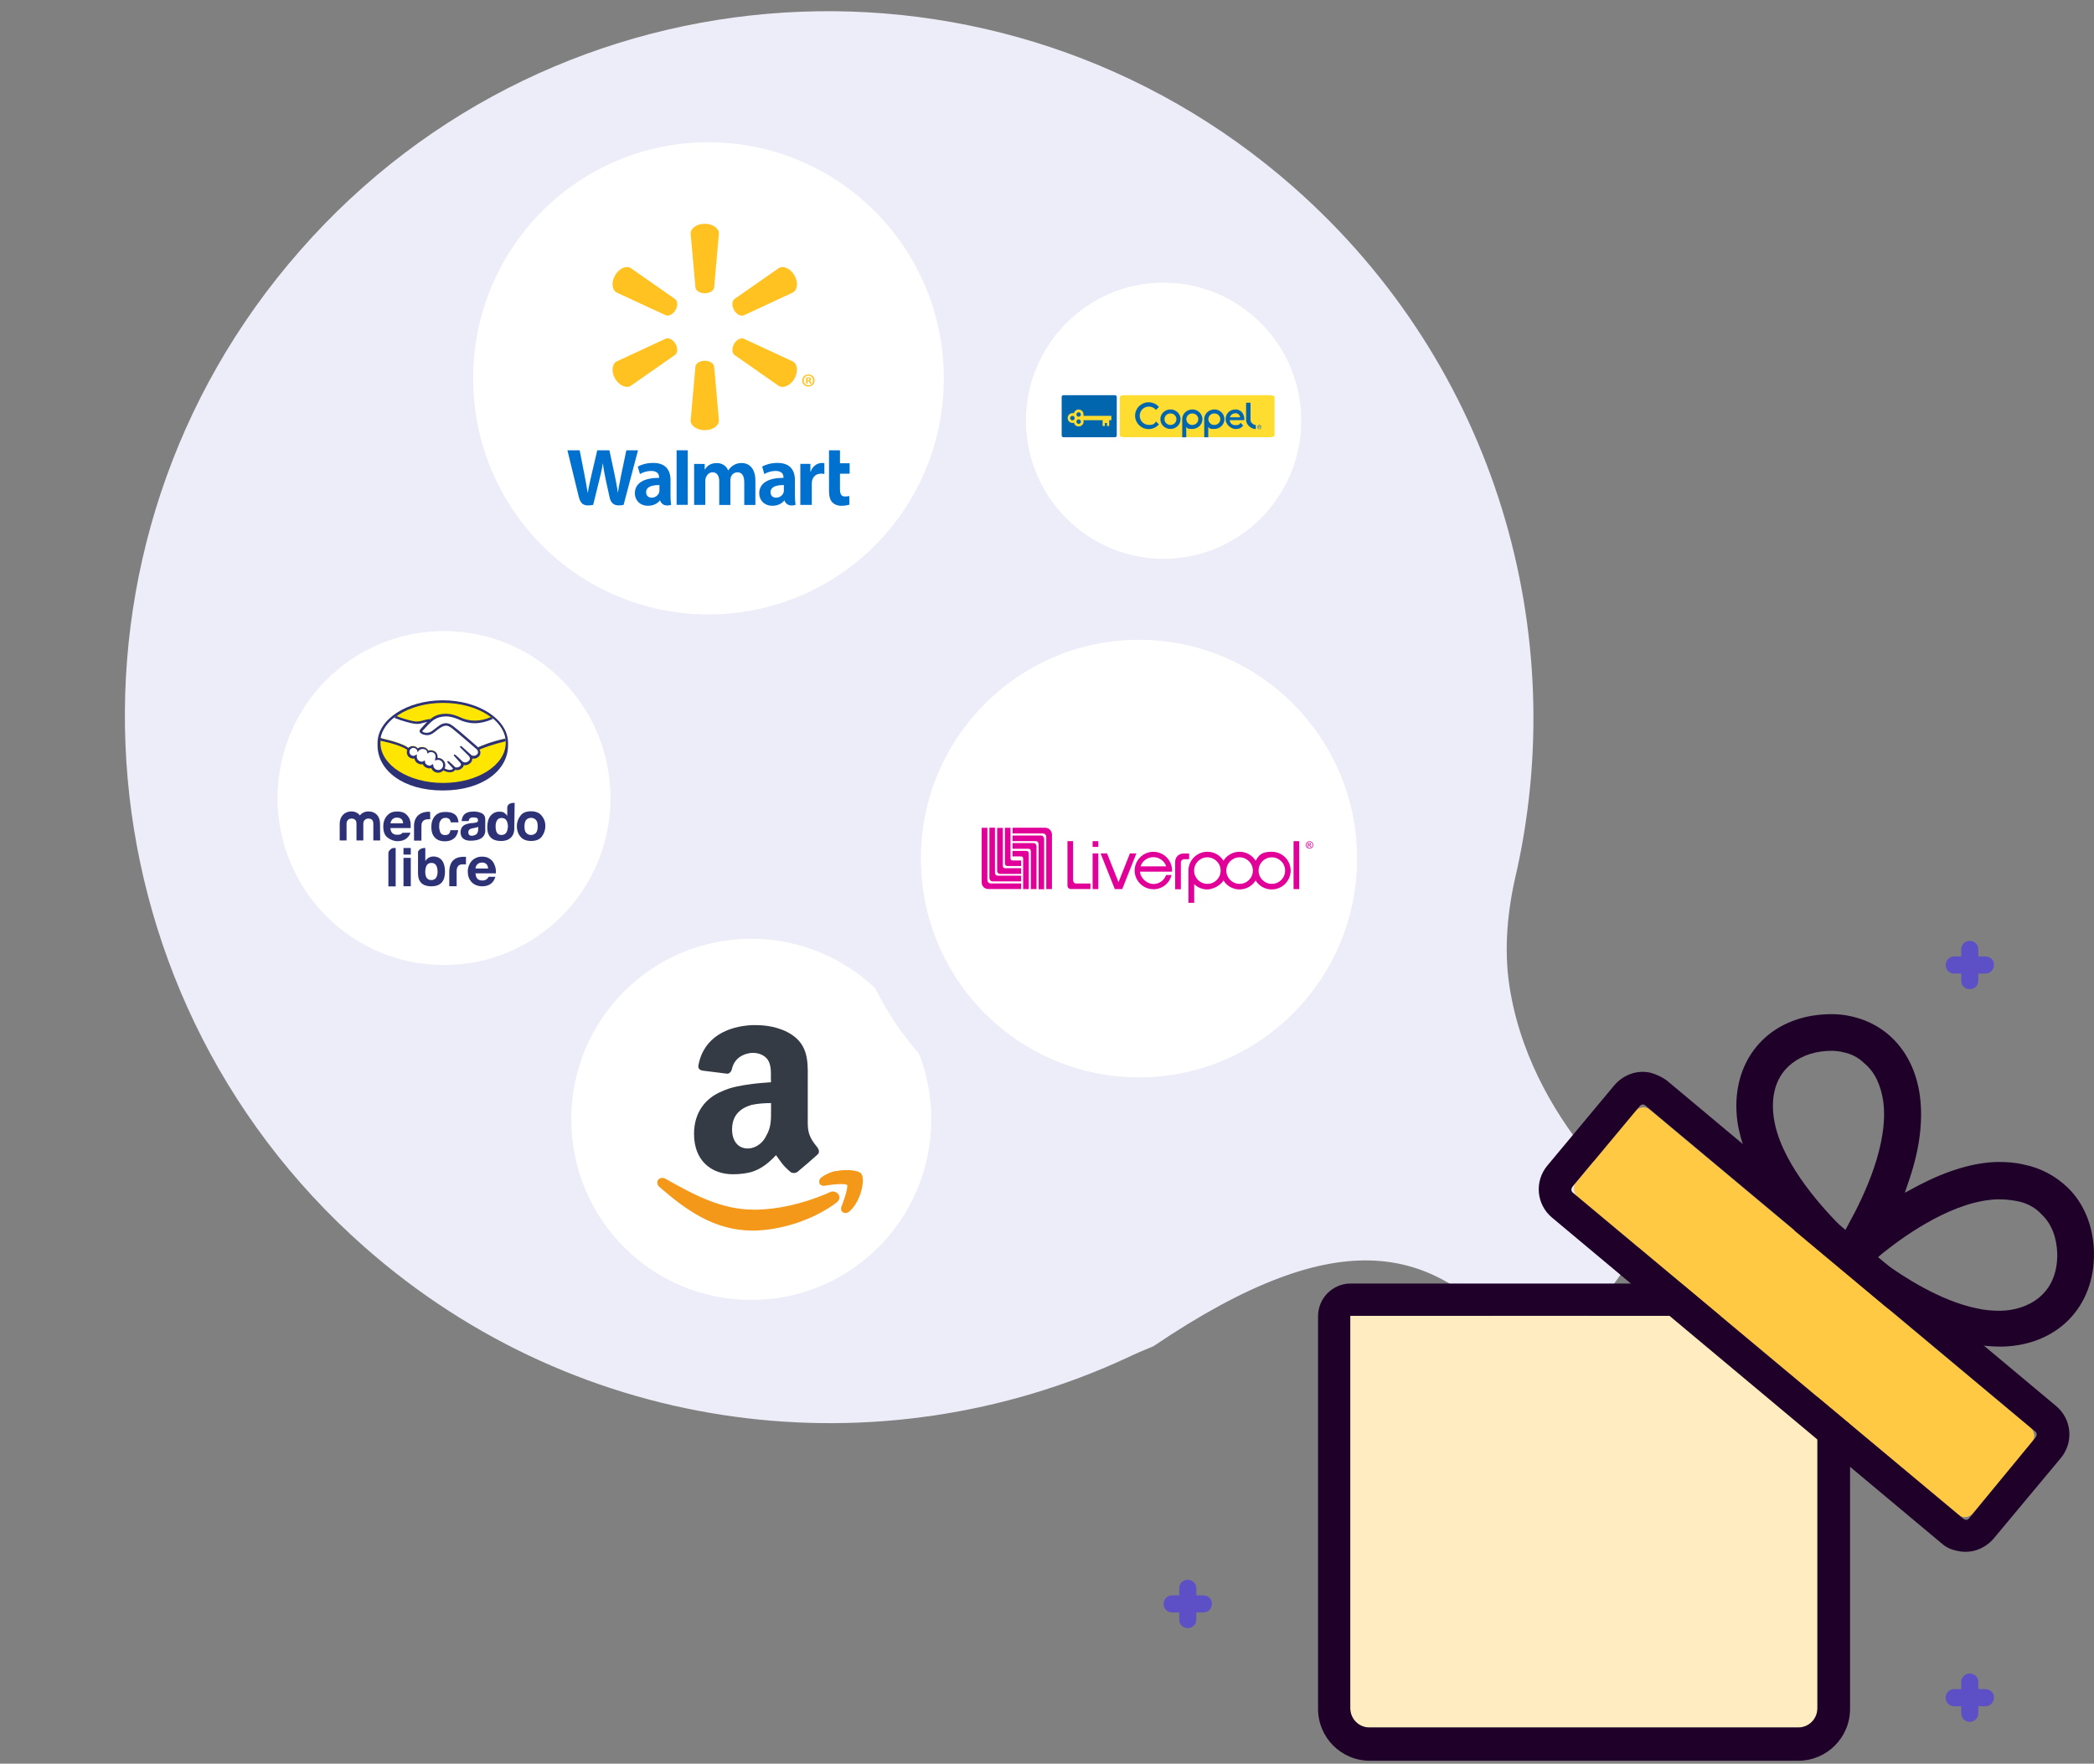 <?xml version="1.0" encoding="UTF-8"?>
<svg xmlns="http://www.w3.org/2000/svg" viewBox="0 0 431 363" height="363">
  <rect x="0" y="0" width="431" height="363" fill="#808080" stroke="none"/>
  <defs>
    <style>
      .cls-1,
      .cls-2,
      .cls-3,
      .cls-4,
      .cls-5,
      .cls-6,
      .cls-7,
      .cls-8,
      .cls-9,
      .cls-10,
      .cls-11,
      .cls-12,
      .cls-13,
      .cls-14,
      .cls-15,
      .cls-16,
      .cls-17 {
        stroke-width: 0px;
      }

      .cls-1,
      .cls-3,
      .cls-5,
      .cls-7,
      .cls-12 {
        fill-rule: evenodd;
      }

      .cls-1,
      .cls-16 {
        fill: #0266ae;
      }

      .cls-2 {
        fill: none;
      }

      .cls-3 {
        fill: #e10098;
      }

      .cls-4 {
        fill: #ffedc1;
      }

      .cls-5 {
        fill: #ffdd30;
      }

      .cls-6 {
        fill: #edecf9;
      }

      .cls-7 {
        fill: #343b45;
      }

      .cls-8 {
        fill: #ffe600;
      }

      .cls-9 {
        fill: #0071ce;
      }

      .cls-10 {
        fill: #2d3277;
      }

      .cls-11 {
        fill: #ffc220;
      }

      .cls-12 {
        fill: #f4981a;
      }

      .cls-13 {
        fill: #ffc944;
      }

      .cls-14 {
        fill: #5d50c6;
      }

      .cls-15 {
        fill: #1e0028;
      }

      .cls-17 {
        fill: #fff;
      }
    </style>
  </defs>
  <g id="Capa_1" data-name="Capa 1">
    <path
      class="cls-6"
      d="M266.36,38.61C206.15-14.44,114.57-8.7,61.77,51.56c-52.84,60.16-46.93,151.97,13.19,205.05,44.57,39.34,106.38,46.3,156.93,22.89,1.78-.86,3.6-1.61,5.51-2.41,39.06-26.37,58.08-20.48,75.05-.29,7.43,10.69,28.17-25.47,28.17-25.47,0,0-24.59-18.13-29.7-46.95-1.41-7.65-.83-15.58.84-23.23,11.88-50.53-3.75-105.8-45.41-142.54Z"
    />
    <path
      class="cls-14"
      d="M408.64,347.66h-1.45v-1.45c0-1.04-.83-1.76-1.76-1.76-1.04,0-1.76.83-1.76,1.76v1.45h-1.45c-1.03,0-1.76.83-1.76,1.77,0,1.04.83,1.76,1.76,1.76h1.45v1.45c0,1.04.83,1.76,1.76,1.76,1.04,0,1.76-.83,1.76-1.76v-1.45h1.45c1.03,0,1.76-.83,1.76-1.76.1-.93-.72-1.77-1.76-1.77Z"
    />
    <path
      class="cls-14"
      d="M247.68,328.36h-1.45v-1.45c0-1.04-.83-1.76-1.76-1.76-1.04,0-1.76.83-1.76,1.76v1.45h-1.45c-1.03,0-1.76.83-1.76,1.77,0,1.04.83,1.76,1.76,1.76h1.45v1.45c0,1.04.83,1.76,1.76,1.76,1.04,0,1.76-.83,1.76-1.76v-1.45h1.45c1.03,0,1.76-.83,1.76-1.76.1-.93-.72-1.77-1.76-1.77Z"
    />
    <path
      class="cls-14"
      d="M408.64,196.86h-1.45v-1.45c0-1.04-.83-1.76-1.76-1.76-1.04,0-1.76.83-1.76,1.76v1.45h-1.45c-1.03,0-1.76.83-1.76,1.77,0,1.04.83,1.76,1.76,1.76h1.45v1.45c0,1.04.83,1.76,1.76,1.76,1.04,0,1.76-.83,1.76-1.76v-1.45h1.45c1.03,0,1.76-.83,1.76-1.76.1-.93-.72-1.77-1.76-1.77Z"
    />
    <path
      class="cls-17"
      d="M154.63,275.35c-24.74,0-44.82-20.14-44.82-44.96s20.08-44.96,44.82-44.96,44.82,20.14,44.82,44.96-20.18,44.96-44.82,44.96Z"
    />
    <path
      class="cls-6"
      d="M154.63,193.22c20.49,0,37.05,16.61,37.05,37.17s-16.56,37.17-37.05,37.17-37.05-16.61-37.05-37.17,16.56-37.17,37.05-37.17ZM154.63,177.65c-28.98,0-52.58,23.67-52.58,52.74s23.6,52.74,52.58,52.74,52.58-23.67,52.58-52.74-23.6-52.74-52.58-52.74Z"
    />
    <path
      class="cls-17"
      d="M107.47,203.2c21.44-8.91,31.62-33.57,22.74-55.08-8.88-21.51-33.46-31.72-54.91-22.81-21.44,8.91-31.62,33.57-22.74,55.08,8.88,21.51,33.46,31.72,54.91,22.81Z"
    />
    <path
      class="cls-6"
      d="M91.39,129.89c18.94,0,34.26,15.37,34.26,34.37s-15.32,34.37-34.26,34.37-34.26-15.37-34.26-34.37,15.32-34.37,34.26-34.37ZM91.39,114.32c-27.43,0-49.78,22.43-49.78,49.94s22.36,49.94,49.78,49.94,49.78-22.43,49.78-49.94-22.36-49.94-49.78-49.94Z"
    />
    <path
      class="cls-17"
      d="M201.27,86.88c4.97-30.74-15.83-59.69-46.47-64.68-30.64-4.99-59.51,15.88-64.48,46.62-4.97,30.74,15.83,59.69,46.47,64.68,30.64,4.99,59.51-15.88,64.48-46.62Z"
    />
    <path
      class="cls-6"
      d="M145.83,29.28c26.7,0,48.44,21.7,48.44,48.59s-21.63,48.59-48.44,48.59-48.44-21.7-48.44-48.59,21.63-48.59,48.44-48.59ZM145.83,13.71c-35.29,0-63.96,28.76-63.96,64.17s28.67,64.17,63.96,64.17,63.96-28.76,63.96-64.17S181.02,13.71,145.83,13.71Z"
    />
    <path
      class="cls-17"
      d="M239.5,115.04c15.66,0,28.36-12.74,28.36-28.45s-12.7-28.45-28.36-28.45-28.36,12.74-28.36,28.45,12.7,28.45,28.36,28.45Z"
    />
    <path
      class="cls-6"
      d="M239.5,58.14c15.63,0,28.36,12.77,28.36,28.45s-12.73,28.45-28.36,28.45-28.36-12.77-28.36-28.45,12.73-28.45,28.36-28.45ZM239.5,42.57c-24.22,0-43.89,19.73-43.89,44.02s19.67,44.02,43.89,44.02,43.88-19.73,43.88-44.02-19.67-44.02-43.88-44.02Z"
    />
    <path
      class="cls-17"
      d="M234.43,221.78c24.81,0,44.92-20.17,44.92-45.06s-20.11-45.06-44.92-45.06-44.92,20.17-44.92,45.06,20.11,45.06,44.92,45.06Z"
    />
    <path
      class="cls-6"
      d="M234.43,131.65c24.74,0,44.92,20.14,44.92,45.06s-20.08,45.06-44.92,45.06-44.92-20.14-44.92-45.06,20.18-45.06,44.92-45.06ZM234.43,116.08c-33.33,0-60.45,27.2-60.45,60.63s27.12,60.64,60.45,60.64,60.45-27.2,60.45-60.64-27.12-60.63-60.45-60.63Z"
    />
    <path
      class="cls-4"
      d="M374.07,270.83v80.78c0,2.18-1.76,3.95-3.93,3.95h-88.29c-2.17,0-3.93-1.77-3.93-3.95v-80.78h96.15Z"
    />
    <path
      class="cls-15"
      d="M374.07,270.83v80.78c0,2.18-1.76,3.95-3.93,3.95h-88.29c-2.17,0-3.93-1.77-3.93-3.95v-80.78h96.15ZM374.07,264.18h-96.05c-3.73,0-6.73,3.01-6.73,6.75v80.78c0,5.92,4.76,10.69,10.66,10.69h88.18c5.9,0,10.66-4.78,10.66-10.69v-80.78c0-3.74-3-6.75-6.73-6.75Z"
    />
    <path
      class="cls-15"
      d="M381.93,275.19c-1.66-1.25-3.21-2.49-4.86-3.74l-.73-.62c-2.17-1.66-5.07-3.94-8.07-6.12-1.45-1.04-2.8-1.97-4.14-2.91-.21-.1-.41-.31-.62-.42l5.69-6.64-1.45.1,1.66-1.66c-4.66-5.4-10.56-13.7-11.8-22.32-1.55-11.42,5.07-20.45,16.15-21.91,2.49-.31,4.86-.31,7.14.21,7.76,1.66,13.15,7.79,14.28,16.51.62,4.88,0,10.49-2.07,16.72l-1.04,3.11,2.9-1.56c5.8-3.01,11.28-4.67,16.15-4.78,1.86,0,3.62.1,5.38.52,3.62.73,6.62,2.39,9.11,4.78,3.42,3.32,5.28,8.1,5.38,13.29.21,11.21-7.55,19.21-19.04,19.42-2.07,0-4.35-.21-6.62-.62-5.28-1.14-11.07-3.63-17.18-7.48l-1.45,1.97-.1-1.45-4.66,5.61ZM414.85,247.16c-1.14-.21-2.28-.31-3.62-.31-8.8.21-18.53,6.96-23.5,10.9l-1.35,1.14,1.45,1.04c3.83,2.8,11.49,7.79,18.94,9.34,1.76.41,3.42.52,4.97.52,5.49-.1,11.8-3.22,11.7-11.73-.1-3.32-1.14-6.13-3.21-8.1-.21-.21-.31-.31-.52-.52-1.24-1.14-2.9-1.97-4.86-2.28ZM379.24,216.53c-1.45-.31-2.9-.31-4.45-.1-3,.41-5.59,1.76-7.35,3.74-2.07,2.39-2.9,5.71-2.38,9.66,1.14,8.72,9.01,17.65,13.46,22.22l1.24,1.25.83-1.56c3.11-5.61,8.18-16.3,7.04-25.02-.52-3.43-1.76-6.13-3.93-7.89-1.14-1.14-2.69-1.97-4.45-2.28Z"
    />
    <path
      class="cls-13"
      d="M403.15,311.84l-78.45-65.52c-.83-.73-1.04-2.08-.31-2.91l12.21-14.74c.72-.83,2.07-1.04,2.9-.31l78.45,65.51c.83.73,1.04,2.08.31,2.91l-12.21,14.74c-.73.83-2.07,1.04-2.9.31Z"
    />
    <path
      class="cls-15"
      d="M338.26,227.33c.1,0,.31.1.41.21l80.21,67.07c.41.31.41.83.1,1.25l-13.66,16.61c-.21.31-.52.42-.83.31-.1,0-.31-.1-.41-.21l-80.32-67.07c-.41-.31-.41-.83-.1-1.25l13.77-16.51c.21-.31.52-.42.83-.42ZM339.71,220.79c-2.79-.62-5.59.42-7.45,2.6l-13.77,16.51c-2.69,3.22-2.28,7.99.93,10.69l80.21,67.07c.93.83,2.07,1.35,3.31,1.56,2.79.62,5.59-.41,7.45-2.6l13.77-16.51c2.69-3.22,2.28-7.99-.93-10.69l-80.21-67.07c-1.04-.73-2.17-1.25-3.31-1.56Z"
    />
  </g>
  <g id="Capa_2" data-name="Capa 2">
    <g id="_1_stroke" data-name="1 stroke">
      <g id="Amazon">
        <rect class="cls-2" x="135.29" y="211" width="42.29" height="42.29" />
        <g id="Amazon-2" data-name="Amazon">
          <path
            class="cls-7"
            d="M158.71,222.75c-1.22.09-2.62.18-4.02.37-2.15.29-4.29.65-6.06,1.49-3.46,1.4-5.78,4.38-5.78,8.77,0,5.51,3.55,8.31,8.02,8.31,1.49,0,2.71-.18,3.82-.47,1.78-.56,3.27-1.58,5.04-3.46,1.02,1.4,1.31,2.06,3.08,3.55.47.18.93.18,1.31-.09,1.13-.93,3.09-2.62,4.11-3.55.47-.38.38-.93.09-1.4-1.02-1.31-2.06-2.44-2.06-4.95v-8.37c0-3.55.29-6.82-2.33-9.24-2.15-1.96-5.51-2.71-8.13-2.71h-1.13c-4.75.27-9.79,2.33-10.91,8.22-.18.75.38,1.04.75,1.13l5.22.65c.56-.09.84-.56.93-1.02.47-2.06,2.15-3.08,4-3.27h.38c1.13,0,2.33.47,2.98,1.4.75,1.13.65,2.62.65,3.93l.03.72h0ZM157.67,233.86c-.65,1.31-1.78,2.15-2.98,2.44-.18,0-.47.09-.75.09-2.06,0-3.26-1.58-3.26-3.93,0-2.98,1.77-4.38,4-5.04,1.22-.27,2.62-.38,4.02-.38v1.13c0,2.15.09,3.82-1.04,5.69Z"
          />
          <path
            class="cls-12"
            d="M171.46,245.23c-.21,0-.43.05-.62.14-.23.09-.46.2-.67.29l-.32.14-.41.17h0c-4.54,1.84-9.3,2.92-13.72,3.01h-.49c-6.94,0-12.6-3.21-18.31-6.39-.2-.11-.41-.15-.61-.15-.26,0-.52.09-.72.27-.2.18-.3.44-.3.72,0,.35.18.67.44.87,5.36,4.66,11.23,8.98,19.14,8.98h.47c5.02-.11,10.7-1.81,15.12-4.58l.03-.02c.58-.35,1.16-.75,1.7-1.17.33-.24.58-.64.58-1.05-.03-.73-.64-1.22-1.31-1.22ZM177.58,242.66h0c-.02-.44-.11-.78-.29-1.05l-.02-.03-.02-.03c-.18-.2-.37-.27-.56-.37-.58-.23-1.42-.35-2.44-.35-.73,0-1.54.08-2.34.24v-.06l-.81.27h-.02l-.46.15v.02c-.53.23-1.04.5-1.49.84-.29.21-.52.49-.53.93,0,.23.11.5.3.65s.43.21.62.21c.05,0,.09,0,.14-.02h.08c.4-.09.97-.14,1.66-.24.58-.06,1.2-.11,1.74-.11.38,0,.72.03.96.08.12.03.2.06.24.08.02,0,.03.02.03.02.02.03.03.12.02.23,0,.44-.18,1.28-.44,2.09-.26.81-.56,1.63-.76,2.16-.05.12-.08.26-.08.41,0,.21.09.49.27.65.18.17.43.24.62.24h.02c.3,0,.55-.12.78-.29,2.07-1.86,2.79-4.83,2.82-6.48l-.05-.24Z"
          />
        </g>
      </g>
    </g>
    <g>
      <g>
        <path
          class="cls-9"
          d="M163.62,98.88c0-1.91-.82-3.6-3.59-3.6-1.42,0-2.55.4-3.16.76l.45,1.53c.56-.35,1.46-.64,2.31-.64,1.4,0,1.63.79,1.63,1.3v.12c-3.06,0-4.99,1.05-4.99,3.2,0,1.32.98,2.55,2.7,2.55,1.05,0,1.93-.42,2.46-1.09h.05s.35,1.46,2.27.9c-.1-.61-.13-1.25-.13-2.04v-3ZM161.34,100.9c0,.15-.01.31-.06.45-.18.59-.78,1.08-1.54,1.08-.64,0-1.14-.36-1.14-1.12,0-1.16,1.28-1.48,2.74-1.47"
        />
        <path
          class="cls-9"
          d="M116.79,92.68s2,8.17,2.32,9.5c.37,1.55,1.04,2.12,2.98,1.74l1.25-5.07c.32-1.26.53-2.16.73-3.44h.03c.14,1.29.35,2.18.6,3.44,0,0,.51,2.3.77,3.51.26,1.21.98,1.97,2.88,1.56l2.97-11.24h-2.4l-1.02,4.86c-.27,1.41-.52,2.52-.71,3.81h-.03c-.17-1.28-.39-2.34-.67-3.72l-1.06-4.95h-2.5l-1.13,4.82c-.32,1.47-.62,2.65-.81,3.9h-.03c-.19-1.17-.46-2.67-.74-4.08,0,0-.67-3.45-.91-4.64"
        />
        <path
          class="cls-9"
          d="M138.02,98.88c0-1.91-.82-3.6-3.59-3.6-1.42,0-2.55.4-3.16.76l.45,1.53c.56-.35,1.46-.64,2.31-.64,1.4,0,1.63.79,1.63,1.3v.12c-3.06,0-4.99,1.05-4.99,3.2,0,1.32.99,2.55,2.69,2.55,1.06,0,1.93-.42,2.46-1.09h.05s.35,1.46,2.27.9c-.1-.61-.13-1.25-.13-2.04v-3ZM135.73,100.9c0,.15-.01.31-.06.45-.18.59-.79,1.08-1.54,1.08-.63,0-1.14-.36-1.14-1.12,0-1.16,1.28-1.48,2.74-1.47"
        />
        <polygon
          class="cls-9"
          points="139.26 92.68 139.26 103.91 141.55 103.91 141.55 101.53 141.55 92.68 139.26 92.68"
        />
        <path
          class="cls-9"
          d="M170.63,92.68v8.29c0,1.14.21,1.94.68,2.43.41.43,1.07.71,1.86.71.68,0,1.34-.13,1.66-.24l-.03-1.78c-.23.05-.5.1-.87.1-.78,0-1.04-.49-1.04-1.52v-3.17h1.99v-2.15h-1.99v-2.66"
        />
        <path
          class="cls-9"
          d="M164.73,95.48v8.44h2.36v-4.32c0-.23.01-.43.05-.62.18-.91.87-1.49,1.86-1.49.28,0,.47.03.68.06v-2.21c-.18-.03-.3-.05-.51-.05-.88,0-1.89.56-2.31,1.78h-.06v-1.6"
        />
        <path
          class="cls-9"
          d="M142.87,95.48v8.44h2.3v-4.95c0-.23.03-.47.11-.68.19-.5.65-1.08,1.4-1.08.93,0,1.36.78,1.36,1.91v4.81h2.29v-5.01c0-.22.03-.49.09-.68.18-.57.69-1.03,1.38-1.03.94,0,1.39.76,1.39,2.09v4.63h2.29v-4.98c0-2.61-1.33-3.65-2.84-3.65-.66,0-1.19.16-1.67.46-.4.25-.75.59-1.07,1.05h-.03c-.36-.91-1.22-1.5-2.33-1.5-1.43,0-2.08.72-2.46,1.33h-.03v-1.14"
        />
      </g>
      <g>
        <path
          class="cls-11"
          d="M145.06,60.36c.99,0,1.82-.52,1.93-1.18l.98-11.12c0-1.1-1.3-2-2.91-2s-2.91.9-2.91,2l.99,11.12c.1.66.93,1.18,1.92,1.18"
        />
        <path
          class="cls-11"
          d="M139.04,63.83c.49-.87.46-1.83-.07-2.26l-9.17-6.41c-.95-.56-2.38.11-3.2,1.51-.81,1.4-.65,2.97.28,3.52l10.15,4.7c.65.24,1.5-.21,2-1.07"
        />
        <path
          class="cls-11"
          d="M151.08,63.83c.52.86,1.37,1.31,2,1.08l10.15-4.72c.94-.56,1.08-2.11.29-3.51-.81-1.4-2.25-2.06-3.2-1.52l-9.17,6.4c-.51.44-.55,1.41-.05,2.27"
        />
        <path
          class="cls-11"
          d="M145.06,74.25c.99,0,1.82.52,1.93,1.18l.98,11.12c0,1.1-1.3,1.99-2.91,1.99s-2.91-.89-2.91-1.99l.99-11.12c.1-.66.93-1.18,1.92-1.18"
        />
        <path
          class="cls-11"
          d="M151.08,70.78c.52-.86,1.37-1.32,2-1.07l10.15,4.71c.94.55,1.08,2.12.29,3.52-.81,1.39-2.25,2.05-3.2,1.51l-9.17-6.41c-.51-.43-.55-1.4-.05-2.25"
        />
        <path
          class="cls-11"
          d="M139.04,70.77c.49.87.46,1.83-.07,2.26l-9.17,6.4c-.95.56-2.38-.11-3.2-1.5-.81-1.4-.65-2.97.28-3.52l10.15-4.71c.65-.25,1.5.21,2,1.06"
        />
        <path
          class="cls-11"
          d="M166.2,78.46h.13c.17,0,.24.05.26.19.04.15.06.25.09.3h.33s-.07-.12-.08-.31c-.04-.17-.12-.26-.24-.29v-.03c.17-.04.26-.15.26-.28,0-.12-.06-.21-.11-.27-.11-.05-.21-.09-.44-.09-.2,0-.35.02-.47.05v1.23h.29v-.49ZM166.21,77.9l.15-.02c.17,0,.27.08.27.19,0,.13-.13.18-.29.18h-.13v-.36ZM166.39,77.07c-.71,0-1.28.56-1.28,1.24s.56,1.26,1.28,1.26,1.27-.56,1.27-1.26-.55-1.24-1.27-1.24M166.39,77.32c.55,0,.95.44.95.99s-.41,1.01-.95,1c-.55,0-.96-.45-.96-1s.41-.99.95-.99"
        />
      </g>
    </g>
    <g id="Page-1">
      <g id="Group-Copy">
        <path
          id="Fill-1"
          class="cls-3"
          d="M210.17,178.7h-3.28c-.36,0-.48-.21-.48-.52v-7.78h-1.17v8.85c0,.38.33.62.55.62h4.38v-1.17Z"
        />
        <path
          id="Fill-3"
          class="cls-3"
          d="M210.17,180.27v1.14h-5.85c-.4,0-.67-.31-.67-.69v-10.37h1.14v9.18c0,.4.17.71.67.71h4.68l.02.02Z"
        />
        <path
          id="Fill-6"
          class="cls-3"
          d="M202.06,170.38h1.17v10.68c0,.38.19.78.76.78h6.18v1.14h-6.73c-.78.02-1.38-.59-1.38-1.36v-11.25Z"
        />
        <path
          id="Fill-9"
          class="cls-3"
          d="M206.82,170.38h1.17v6.28c0,.24.1.45.43.45h1.76v1.14h-2.76c-.43,0-.59-.26-.59-.57,0,0,0-7.3,0-7.3Z"
        />
        <path
          id="Fill-11"
          class="cls-3"
          d="M208.41,174.7h3.28c.36,0,.48.21.48.52v7.78h1.17v-8.85c0-.38-.33-.62-.55-.62h-4.38v1.17Z"
        />
        <path
          id="Fill-13"
          class="cls-3"
          d="M208.41,173.11v-1.14h5.83c.4,0,.67.31.67.69v10.37h-1.14v-9.2c0-.4-.17-.71-.67-.71h-4.68Z"
        />
        <path
          id="Fill-15"
          class="cls-3"
          d="M216.52,183h-1.17v-10.68c0-.38-.19-.78-.76-.78h-6.18v-1.17h6.73c.76,0,1.38.64,1.38,1.4,0,0,0,11.22,0,11.22Z"
        />
        <path
          id="Fill-18"
          class="cls-3"
          d="M211.76,183h-1.17v-6.28c0-.24-.1-.45-.43-.45h-1.76v-1.14h2.76c.43,0,.59.26.59.57v7.3Z"
        />
        <path
          id="Fill-20"
          class="cls-3"
          d="M243.04,177.56c0-.4.31-.71.69-.71h1.02v-1.17h-1.21c-.93,0-1.66.76-1.66,1.69v5.66h1.17v-5.47h0Z"
        />
        <polygon
          id="Fill-22"
          class="cls-3"
          points="224.89 183 226.06 183 226.06 175.65 224.89 175.65 224.89 183"
        />
        <path
          id="Fill-24"
          class="cls-3"
          d="M248.51,176.46c1.5,0,2.73,1.21,2.73,2.73s-1.21,2.73-2.73,2.73-2.73-1.21-2.73-2.73,1.21-2.73,2.73-2.73h0ZM255.14,176.46c1.5,0,2.73,1.21,2.73,2.73s-1.21,2.73-2.73,2.73-2.73-1.21-2.73-2.73,1.24-2.73,2.73-2.73h0ZM261.78,176.46c1.5,0,2.73,1.21,2.73,2.73s-1.21,2.73-2.73,2.73-2.73-1.21-2.73-2.73,1.21-2.73,2.73-2.73h0ZM244.61,185.83h1.19v-3.85c.69.69,1.66,1.09,2.71,1.09s2.64-.74,3.31-1.85c.69,1.12,1.93,1.85,3.31,1.85s2.64-.74,3.31-1.85c.69,1.12,1.9,1.85,3.31,1.85,2.14,0,3.9-1.74,3.9-3.88s-1.74-3.88-3.9-3.88-2.64.74-3.31,1.85c-.69-1.12-1.93-1.85-3.31-1.85s-2.64.74-3.31,1.85c-.69-1.12-1.9-1.85-3.31-1.85-2.14,0-3.9,1.74-3.9,3.88v6.64Z"
        />
        <path
          id="Fill-25"
          class="cls-3"
          d="M237.4,176.42c1.17,0,2.24.74,2.64,1.9h-5.28c.38-1.17,1.45-1.9,2.64-1.9M237.4,183.03c1.78,0,3.33-1.21,3.73-2.93h-1.12c-.38,1.12-1.43,1.85-2.62,1.85s-2.62-1.07-2.76-2.54h6.61v-.24c0-2.12-1.74-3.85-3.85-3.85s-3.85,1.74-3.85,3.85,1.74,3.85,3.85,3.85"
        />
        <polygon
          id="Fill-26"
          class="cls-3"
          points="230.98 183 233.9 175.65 232.57 175.65 230.22 181.58 227.86 175.65 226.53 175.65 229.46 183 230.98 183"
        />
        <polygon
          id="Fill-27"
          class="cls-3"
          points="266.25 183 267.41 183 267.41 173.13 266.25 173.13 266.25 183"
        />
        <path
          id="Fill-28"
          class="cls-3"
          d="M220.87,173.13v8.01c0,.4.24.71.69.71h2.88v1.14h-3.95c-.5,0-.78-.31-.78-.74v-9.13h1.19-.02Z"
        />
        <path
          id="Fill-29"
          class="cls-3"
          d="M269.51,173.85c.1,0,.17-.05.17-.12s-.07-.12-.14-.12h-.21v.24h.19ZM269.17,173.49h.36c.21,0,.29.12.29.21,0,.14-.1.24-.24.24h0c.07.02.12.1.19.21l.1.17h-.17l-.07-.12c-.1-.19-.14-.21-.24-.21h-.07v.36h-.14v-.86ZM269.53,173.25c-.36,0-.64.29-.64.64s.29.64.64.64.64-.29.64-.64-.29-.64-.64-.64h0ZM269.53,174.66c-.43,0-.76-.33-.76-.76s.33-.76.76-.76.76.33.76.76-.33.76-.76.76h0Z"
        />
        <polygon
          id="Fill-30"
          class="cls-3"
          points="224.89 174.32 226.06 174.32 226.06 173.13 224.89 173.13 224.89 174.32"
        />
      </g>
    </g>
    <g>
      <path
        class="cls-10"
        d="M81.05,174.54h.39v7.9h-1.5v-6.94c0-.23.48-.96,1.1-.96ZM89.23,176.29c-.73,0-1.3.31-1.69.93v-2.68h-.17c-.73,0-1.13.39-1.33.73v-.06,4.54c0,1.78.93,2.68,2.79,2.68,1.86-.03,2.76-1.04,2.76-3.02s-.79-3.07-2.37-3.13h0ZM88.77,181.14c-.85,0-1.27-.62-1.24-1.81.06-1.16.45-1.72,1.27-1.72s1.21.56,1.27,1.72c0,1.21-.45,1.81-1.3,1.81ZM92.47,179.34c.06-1.92.99-2.99,2.99-2.99h.45v1.55h-.71c-.85,0-1.21.54-1.21,1.41v3.1h-1.52v-3.07ZM98.28,180.89c.25.23.59.34,1.04.34.31,0,.59-.08.82-.25s.37-.34.42-.51h1.41c-.23.71-.56,1.18-1.04,1.5s-1.02.45-1.69.45c-.45,0-.87-.08-1.24-.23s-.68-.37-.93-.62c-.25-.28-.45-.59-.59-.96s-.2-.79-.2-1.24c0-.42.08-.85.23-1.21s.34-.71.59-.96c.25-.28.56-.48.93-.65s.76-.23,1.21-.23c.48,0,.93.08,1.3.28s.68.45.9.76.39.68.51,1.1c.11.39.14.85.11,1.3h-4.2c.06.54.2.9.42,1.13h0ZM100.09,177.84c-.2-.2-.48-.31-.87-.31-.25,0-.48.06-.65.14s-.31.2-.39.31c-.11.14-.17.25-.23.39s-.06.28-.08.39h2.6c-.03-.42-.17-.73-.37-.93h0ZM83.05,174.54h1.5v1.35h-1.5v-1.35ZM83.05,176.57h1.5v5.84h-1.5v-5.84ZM110.33,171.41c-.25.28-.59.45-1.02.45s-.76-.17-1.02-.45-.34-.76-.34-1.33c0-.59.11-1.02.34-1.3.25-.28.59-.45,1.02-.45s.76.17,1.02.45.34.76.34,1.3-.08.99-.34,1.33ZM111.51,167.91c-.45-.59-1.21-.93-2.2-.93s-1.75.28-2.2.93c-.45.59-.73,1.33-.73,2.14s.25,1.58.73,2.14c.45.59,1.21.9,2.2.9s1.75-.28,2.2-.9c.45-.59.73-1.33.73-2.14.03-.79-.23-1.52-.73-2.14M104.18,171.41c-.2.28-.54.45-.96.45s-.76-.17-.93-.45c-.2-.34-.28-.76-.28-1.33,0-.51.08-.9.28-1.21.2-.34.51-.51.96-.51.28,0,.54.08.76.25.34.28.54.85.54,1.58-.08.51-.14.93-.37,1.21h0ZM105.93,165.26s-1.52-.17-1.52,1.04v1.61c-.17-.25-.37-.45-.68-.65-.25-.17-.59-.2-.93-.2-.76,0-1.35.28-1.83.85-.45.54-.68,1.35-.68,2.37,0,.85.2,1.58.68,2.06.45.54,1.35.76,2.14.76,2.79,0,2.74-2.37,2.74-2.37l.08-5.47ZM98.42,170.7c0,.51-.17.85-.42,1.04-.28.17-.59.28-.9.28-.2,0-.37-.03-.51-.17s-.2-.28-.2-.54c0-.28.11-.51.34-.65.11-.08.37-.17.68-.2l.34-.08c.17-.03.28-.08.42-.08.08-.03.2-.08.28-.11l-.03.51ZM99.18,167.4c-.51-.25-1.04-.37-1.69-.37-.96,0-1.66.25-2.06.76-.25.34-.37.73-.42,1.21h1.44c.03-.2.11-.37.2-.51.17-.17.42-.25.76-.25s.54.03.73.11c.17.08.25.25.25.51,0,.2-.11.34-.34.42-.11.03-.34.08-.59.11l-.51.03c-.59.08-1.02.2-1.33.37-.54.28-.82.85-.82,1.52,0,.54.17.96.51,1.27.34.28.76.42,1.3.45,3.3.11,3.27-1.75,3.27-2.12v-2.14c.03-.62-.2-1.13-.71-1.38M91.71,168.33c.37,0,.65.11.85.34.11.17.2.37.2.59h1.61c-.08-.82-.37-1.41-.85-1.69-.45-.34-1.1-.45-1.86-.45-.9,0-1.61.25-2.12.82s-.76,1.33-.76,2.28c0,.9.2,1.58.68,2.12.45.54,1.18.82,2.14.82s1.69-.34,2.2-.96c.28-.42.45-.85.51-1.33h-1.61c-.03.28-.11.54-.28.73-.17.17-.42.28-.82.28-.51,0-.9-.25-1.04-.73-.08-.25-.17-.59-.17-1.02s.03-.82.17-1.04c.25-.51.59-.76,1.16-.76M88.35,167.07c-3.36,0-3.13,2.96-3.13,2.96v2.99h1.52v-2.79c0-.45.03-.82.17-1.02.2-.37.59-.59,1.21-.59h.17c.08,0,.17,0,.25.03v-1.52h-.11q-.03-.06-.08-.06M80.79,168.62c.2-.2.51-.34.9-.34.34,0,.65.08.9.28s.37.51.37.9h-2.6c.08-.34.2-.62.42-.85ZM82.82,171.41c-.03.08-.11.17-.2.2-.2.17-.51.2-.85.2s-.59-.03-.82-.2c-.37-.2-.59-.65-.59-1.18h4.17c0-.51,0-.9-.03-1.13-.08-.45-.2-.85-.45-1.18-.25-.37-.59-.68-.96-.85s-.85-.25-1.35-.25c-.85,0-1.52.25-2.03.82-.51.54-.82,1.3-.82,2.28,0,1.04.28,1.83.9,2.28.59.45,1.27.73,2.03.73.93,0,1.66-.28,2.14-.85.28-.28.45-.59.51-.9l-1.66.03ZM78.25,172.99h-1.41v-3.47c0-.34-.08-1.04-1.02-1.04-.59,0-1.04.42-1.04,1.04v3.47h-1.41v-3.47c0-.34-.08-1.04-1.02-1.04-.59,0-1.02.42-1.02,1.04v3.47h-1.41v-3.44c0-1.44.93-2.54,2.4-2.54.73,0,1.33.28,1.75.82.42-.51,1.02-.82,1.75-.82,1.52,0,2.4,1.04,2.4,2.54l.03,3.44ZM104.57,152.91c0-4.82-6.01-8.77-13.43-8.77s-13.43,3.95-13.43,8.77v.51c0,5.13,5.25,9.28,13.43,9.28s13.43-4.15,13.43-9.28v-.51Z"
      />
      <path
        class="cls-8"
        d="M104.09,152.91c0,4.54-5.78,8.24-12.89,8.24s-12.89-3.7-12.89-8.24,5.78-8.24,12.89-8.24,12.89,3.7,12.89,8.24Z"
      />
      <g>
        <path
          class="cls-17"
          d="M86.91,150.31s-.14.14-.06.25c.2.25.82.39,1.47.25.37-.08.87-.48,1.33-.85.51-.39,1.02-.82,1.52-.96.54-.17.87-.08,1.1-.03.25.08.54.25,1.02.59.87.65,4.43,3.75,5.05,4.29.48-.23,2.68-1.16,5.67-1.83-.25-1.58-1.21-3.05-2.68-4.23-2.03.85-4.54,1.3-7,.11,0,0-1.33-.62-2.65-.59-1.95.06-2.76.87-3.67,1.78l-1.1,1.21Z"
        />
        <path
          class="cls-17"
          d="M98.2,154.2s-4.17-3.64-5.11-4.34c-.54-.39-.85-.51-1.16-.56-.17-.03-.39,0-.56.06-.42.11-1.02.51-1.52.9-.54.42-1.02.82-1.47.9-.59.14-1.3-.03-1.61-.25-.14-.08-.23-.2-.28-.31-.11-.28.11-.51.14-.54l1.13-1.24.39-.39c-.37.06-.71.14-1.04.23-.42.11-.82.23-1.21.23-.17,0-1.07-.14-1.24-.2-1.04-.28-1.95-.56-3.3-1.18-1.61,1.21-2.71,2.71-3.02,4.37.23.06.62.17.76.2,3.67.82,4.8,1.66,5.02,1.83.23-.25.54-.39.9-.39.39,0,.76.2.99.51.2-.17.51-.31.87-.31.17,0,.34.03.54.08.42.14.62.42.73.68.14-.06.31-.11.51-.11s.39.06.62.14c.68.28.79.96.73,1.47h.14c.82,0,1.47.65,1.47,1.47,0,.25-.06.48-.17.68.23.11.76.39,1.27.34.39-.06.54-.17.59-.25.03-.06.08-.11.03-.17l-1.04-1.16s-.17-.17-.11-.23.17.03.25.08c.54.45,1.16,1.1,1.16,1.1,0,0,.06.08.28.14.2.03.56,0,.82-.2.06-.06.14-.11.17-.17.25-.34-.03-.68-.03-.68l-1.21-1.35s-.17-.17-.11-.23.17.03.25.08c.39.31.93.87,1.44,1.38.11.08.56.37,1.16-.03.37-.25.45-.54.42-.76-.03-.28-.25-.51-.25-.51l-1.64-1.66s-.17-.14-.11-.23c.06-.06.17.03.25.08.54.45,1.95,1.75,1.95,1.75.03,0,.51.37,1.13-.03.23-.14.37-.34.37-.59.03-.37-.28-.62-.28-.62Z"
        />
        <path
          class="cls-17"
          d="M90.21,156.32c-.25,0-.54.14-.56.14s0-.11.03-.17.37-1.07-.45-1.44c-.62-.28-1.02.03-1.13.17-.03.03-.06.03-.06,0,0-.17-.08-.68-.65-.85-.79-.25-1.27.31-1.41.51-.06-.45-.42-.79-.9-.79-.51,0-.9.39-.9.9s.39.9.9.9c.25,0,.45-.08.62-.25v.03c-.03.23-.11,1.04.73,1.35.34.14.62.03.87-.14.08-.06.08-.03.08.03-.03.2,0,.65.65.9.48.2.76,0,.93-.17.08-.08.11-.06.11.06.03.59.54,1.07,1.13,1.07s1.13-.51,1.13-1.13-.51-1.13-1.13-1.13h0Z"
        />
      </g>
      <path
        class="cls-10"
        d="M98.37,153.78c-1.27-1.1-4.2-3.67-5.02-4.26-.45-.34-.76-.54-1.04-.59-.11-.03-.28-.08-.51-.08-.2,0-.42.03-.65.11-.51.17-1.02.56-1.52.96l-.03.03c-.45.37-.93.73-1.3.82-.17.03-.31.06-.48.06-.39,0-.76-.11-.9-.28-.03-.03,0-.08.06-.14l1.13-1.21c.87-.87,1.69-1.69,3.61-1.75h.08c1.18,0,2.37.54,2.51.59,1.13.54,2.26.82,3.41.82s2.45-.31,3.75-.9c-.14-.11-.31-.25-.45-.37-1.16.51-2.23.73-3.3.73s-2.14-.25-3.19-.76c-.06-.03-1.35-.65-2.74-.65h-.11c-1.61.03-2.51.59-3.1,1.1-.59,0-1.1.17-1.55.28-.39.11-.76.2-1.1.2h-.42c-.39,0-2.37-.48-3.92-1.1-.17.11-.31.23-.48.34,1.64.68,3.64,1.18,4.26,1.24.17,0,.37.03.56.03.42,0,.82-.11,1.24-.23.25-.06.51-.14.76-.2l-.23.23-1.13,1.24c-.08.08-.28.34-.17.62.06.11.17.23.31.34.28.17.76.31,1.21.31.17,0,.34-.03.48-.06.48-.11.99-.51,1.5-.93.42-.34,1.02-.76,1.47-.9.14-.03.28-.06.42-.06h.11c.31.03.59.14,1.13.54.93.71,5.08,4.32,5.11,4.34,0,0,.25.23.25.62,0,.2-.14.39-.34.54-.17.11-.37.17-.54.17-.28,0-.48-.14-.48-.14,0,0-1.44-1.3-1.95-1.75-.08-.08-.17-.14-.25-.14-.06,0-.08.03-.11.06-.08.11,0,.25.11.34l1.66,1.66s.2.2.23.45c0,.28-.11.51-.39.68-.2.14-.39.2-.59.2-.25,0-.42-.11-.48-.14l-.25-.23c-.42-.42-.87-.87-1.21-1.13-.08-.06-.17-.14-.25-.14-.03,0-.08,0-.11.06-.03.03-.06.11.03.25.03.06.08.08.08.08l1.21,1.35s.25.31.03.56l-.06.06-.11.11c-.2.17-.48.2-.59.2h-.17c-.11-.03-.2-.06-.25-.11-.06-.08-.68-.68-1.18-1.1-.06-.06-.14-.11-.23-.11-.03,0-.08.03-.11.06-.08.11.06.28.11.34l1.04,1.13s0,.03-.03.08-.17.17-.54.23h-.14c-.39,0-.79-.2-1.02-.31.08-.2.14-.42.14-.65,0-.85-.68-1.52-1.52-1.52h-.06c.03-.39-.03-1.13-.79-1.44-.23-.08-.42-.14-.65-.14-.17,0-.31.03-.48.08-.17-.31-.42-.54-.76-.65-.2-.06-.37-.08-.56-.08-.31,0-.59.08-.85.28-.25-.31-.62-.48-1.02-.48-.34,0-.68.14-.9.37-.31-.25-1.58-1.04-4.99-1.83-.17-.03-.54-.14-.76-.23-.03.17-.06.37-.08.56,0,0,.62.14.76.17,3.47.76,4.63,1.58,4.82,1.72-.06.17-.08.34-.08.51,0,.73.59,1.3,1.3,1.3.08,0,.17,0,.25-.03.11.54.45.93.99,1.13.17.06.31.08.45.08.08,0,.2,0,.31-.03.08.25.31.56.82.76.17.08.34.11.51.11.14,0,.28-.03.39-.08.23.56.79.96,1.41.96.42,0,.82-.17,1.1-.48.25.14.76.39,1.3.39h.2c.54-.06.76-.28.87-.42.03-.03.03-.06.06-.08.11.03.25.06.42.06.28,0,.56-.08.85-.31.28-.2.48-.48.48-.73.08.03.2.03.28.03.28,0,.59-.08.87-.28.54-.34.62-.82.62-1.1.08.03.2.03.28.03.28,0,.56-.08.82-.25.34-.23.54-.54.56-.9.03-.25-.06-.51-.17-.73.9-.39,2.93-1.13,5.36-1.69,0-.2-.03-.37-.08-.56-2.91.62-5.08,1.55-5.61,1.81h0ZM90.21,158.49c-.56,0-1.02-.45-1.04-1.02,0-.06,0-.17-.11-.17-.06,0-.08.03-.14.06-.11.11-.28.23-.51.23-.11,0-.23-.03-.34-.08-.59-.25-.62-.65-.59-.82,0-.06,0-.08-.03-.11l-.03-.03h-.03s-.06,0-.11.06c-.17.11-.34.17-.51.17-.08,0-.2-.03-.28-.06-.79-.31-.73-1.04-.68-1.27,0-.06,0-.08-.03-.11l-.06-.06-.06.06c-.17.14-.37.23-.56.23-.45,0-.82-.37-.82-.82s.37-.82.82-.82c.39,0,.76.31.82.71l.03.23.11-.2s.34-.54.96-.51c.11,0,.23.03.37.06.48.14.56.59.56.76,0,.11.08.11.08.11.03,0,.08-.03.08-.06.08-.08.28-.25.59-.25.14,0,.28.03.45.11.76.34.42,1.3.42,1.33-.06.17-.08.23,0,.28h.06s.08,0,.14-.03c.11-.03.25-.08.39-.08.56,0,1.04.48,1.04,1.04.03.62-.45,1.07-1.02,1.07h0Z"
      />
    </g>
    <g
      id="Capa_1-2"
      data-name="Capa 1"
      image-rendering="optimizeQuality"
      shape-rendering="geometricPrecision"
      text-rendering="geometricPrecision"
    >
      <rect
        class="cls-16"
        x="218.52"
        y="81.34"
        width="11.34"
        height="8.65"
        rx=".35"
        ry=".35"
      />
      <path
        class="cls-5"
        d="M231.46,81.34h29.88c.54,0,.99.16.99.35v7.95c0,.19-.44.35-.99.35h-29.88c-.54,0-.99-.16-.99-.35v-7.95c0-.19.44-.35.99-.35Z"
      />
      <path
        class="cls-5"
        d="M222.01,84.29c.56,0,1.01.45,1.01,1.01s-.01.2-.04.29h5.76v.9h-.44v1.19h-.45v-.62h-.44v.62h-.47v-1.19h-3.94c.02.09.04.18.04.27,0,.56-.45,1.01-1.01,1.01s-.87-.32-.98-.76c-.09.03-.19.04-.29.04-.56,0-1.01-.45-1.01-1.01s.45-1.01,1.01-1.01.19.01.28.04c.1-.45.51-.79.99-.79h0ZM221.66,86.48c-.02.05-.05.1-.08.15-.02.05-.02.1-.02.15,0,.25.2.46.46.46s.46-.2.46-.46-.2-.46-.46-.46-.26.06-.35.16h0ZM221.09,86.35c.02-.05.05-.1.08-.15.02-.05.02-.1.02-.15,0-.25-.2-.46-.46-.46s-.46.2-.46.46.2.46.46.46.26-.06.35-.16h0ZM222.01,84.85c.25,0,.46.2.46.46s-.2.46-.46.46-.46-.2-.46-.46.2-.46.46-.46h0Z"
      />
      <path
        class="cls-1"
        d="M236.43,82.8c.85,0,1.6.37,2.11.96l-.61.61c-.35-.42-.87-.69-1.46-.69-1.05,0-1.89.85-1.89,1.89s.85,1.89,1.89,1.89,1.13-.27,1.47-.71l.6.6c-.51.59-1.27.97-2.12.97-1.54,0-2.79-1.24-2.79-2.76s1.25-2.76,2.79-2.76h0ZM240.91,84.27c1.15,0,2.08.9,2.08,2.01s-.93,2.01-2.08,2.01-2.08-.9-2.08-2.01.93-2.01,2.08-2.01h0ZM240.91,85.09c.68,0,1.23.53,1.23,1.19s-.55,1.19-1.23,1.19-1.23-.53-1.23-1.19.55-1.19,1.23-1.19h0ZM245.41,84.27c1.15,0,2.08.9,2.08,2.01s-.93,2.01-2.08,2.01-.9-.15-1.25-.4v2.11h-.83v-3.9h0c.1-1.02.99-1.82,2.07-1.82h0ZM245.41,85.09c.68,0,1.23.53,1.23,1.19s-.55,1.19-1.23,1.19-1.23-.53-1.23-1.19.55-1.19,1.23-1.19h0ZM249.94,84.27c1.15,0,2.08.9,2.08,2.01s-.93,2.01-2.08,2.01-.9-.15-1.25-.4v2.11h-.83v-3.9h0c.1-1.02.99-1.82,2.07-1.82h0ZM249.94,85.09c.68,0,1.23.53,1.23,1.19s-.55,1.19-1.23,1.19-1.23-.53-1.23-1.19.55-1.19,1.23-1.19h0ZM254.3,84.27c1.22,0,1.82,1.04,1.82,2.02l-.02.19h0s0,0,0,0h-3.01c.1.58.43,1.03,1.23,1.03s.79-.2,1.01-.51l.55.59c-.38.43-.69.71-1.58.71s-2.04-.9-2.04-2.01.82-2.01,2.04-2.01h0ZM255.27,85.89c-.08-.37-.38-.84-.95-.84s-1.02.35-1.18.84h2.13ZM256.48,86.48v-3.59h.91v3.59c0,.49.61,1,1.09,1v.84c-.97,0-2-.93-2-1.84h0ZM259.21,87.47c.07,0,.14.02.21.06s.12.09.16.16.06.14.06.22-.02.15-.06.21c-.04.07-.09.12-.16.16-.07.04-.14.06-.21.06s-.15-.02-.21-.06c-.07-.04-.12-.09-.16-.16-.04-.07-.06-.14-.06-.21s.02-.15.06-.22c.04-.07.09-.12.16-.16s.14-.06.21-.06h0ZM259.21,87.55c-.06,0-.12.02-.18.05-.06.03-.1.08-.13.13-.03.06-.05.12-.05.18s.02.12.05.18.08.1.13.13.12.05.18.05.12-.02.18-.05c.06-.03.1-.08.13-.13.03-.06.05-.12.05-.18s-.02-.12-.05-.18-.08-.1-.13-.13-.12-.05-.18-.05h0ZM259.03,88.14v-.46h.16c.05,0,.09,0,.12.01s.04.02.06.04c.01.02.02.04.02.07s-.01.06-.04.09c-.02.03-.06.04-.1.04.02,0,.03.01.04.02.02.02.04.05.07.09l.06.09h-.09l-.04-.07c-.03-.06-.06-.09-.08-.11-.01-.01-.03-.02-.06-.02h-.04v.19h-.08ZM259.1,87.88h.09s.07,0,.09-.02c.02-.01.02-.03.02-.05s0-.03-.01-.04c0-.01-.02-.02-.03-.02s-.04,0-.08,0h-.08v.14Z"
      />
    </g>
  </g>
</svg>
